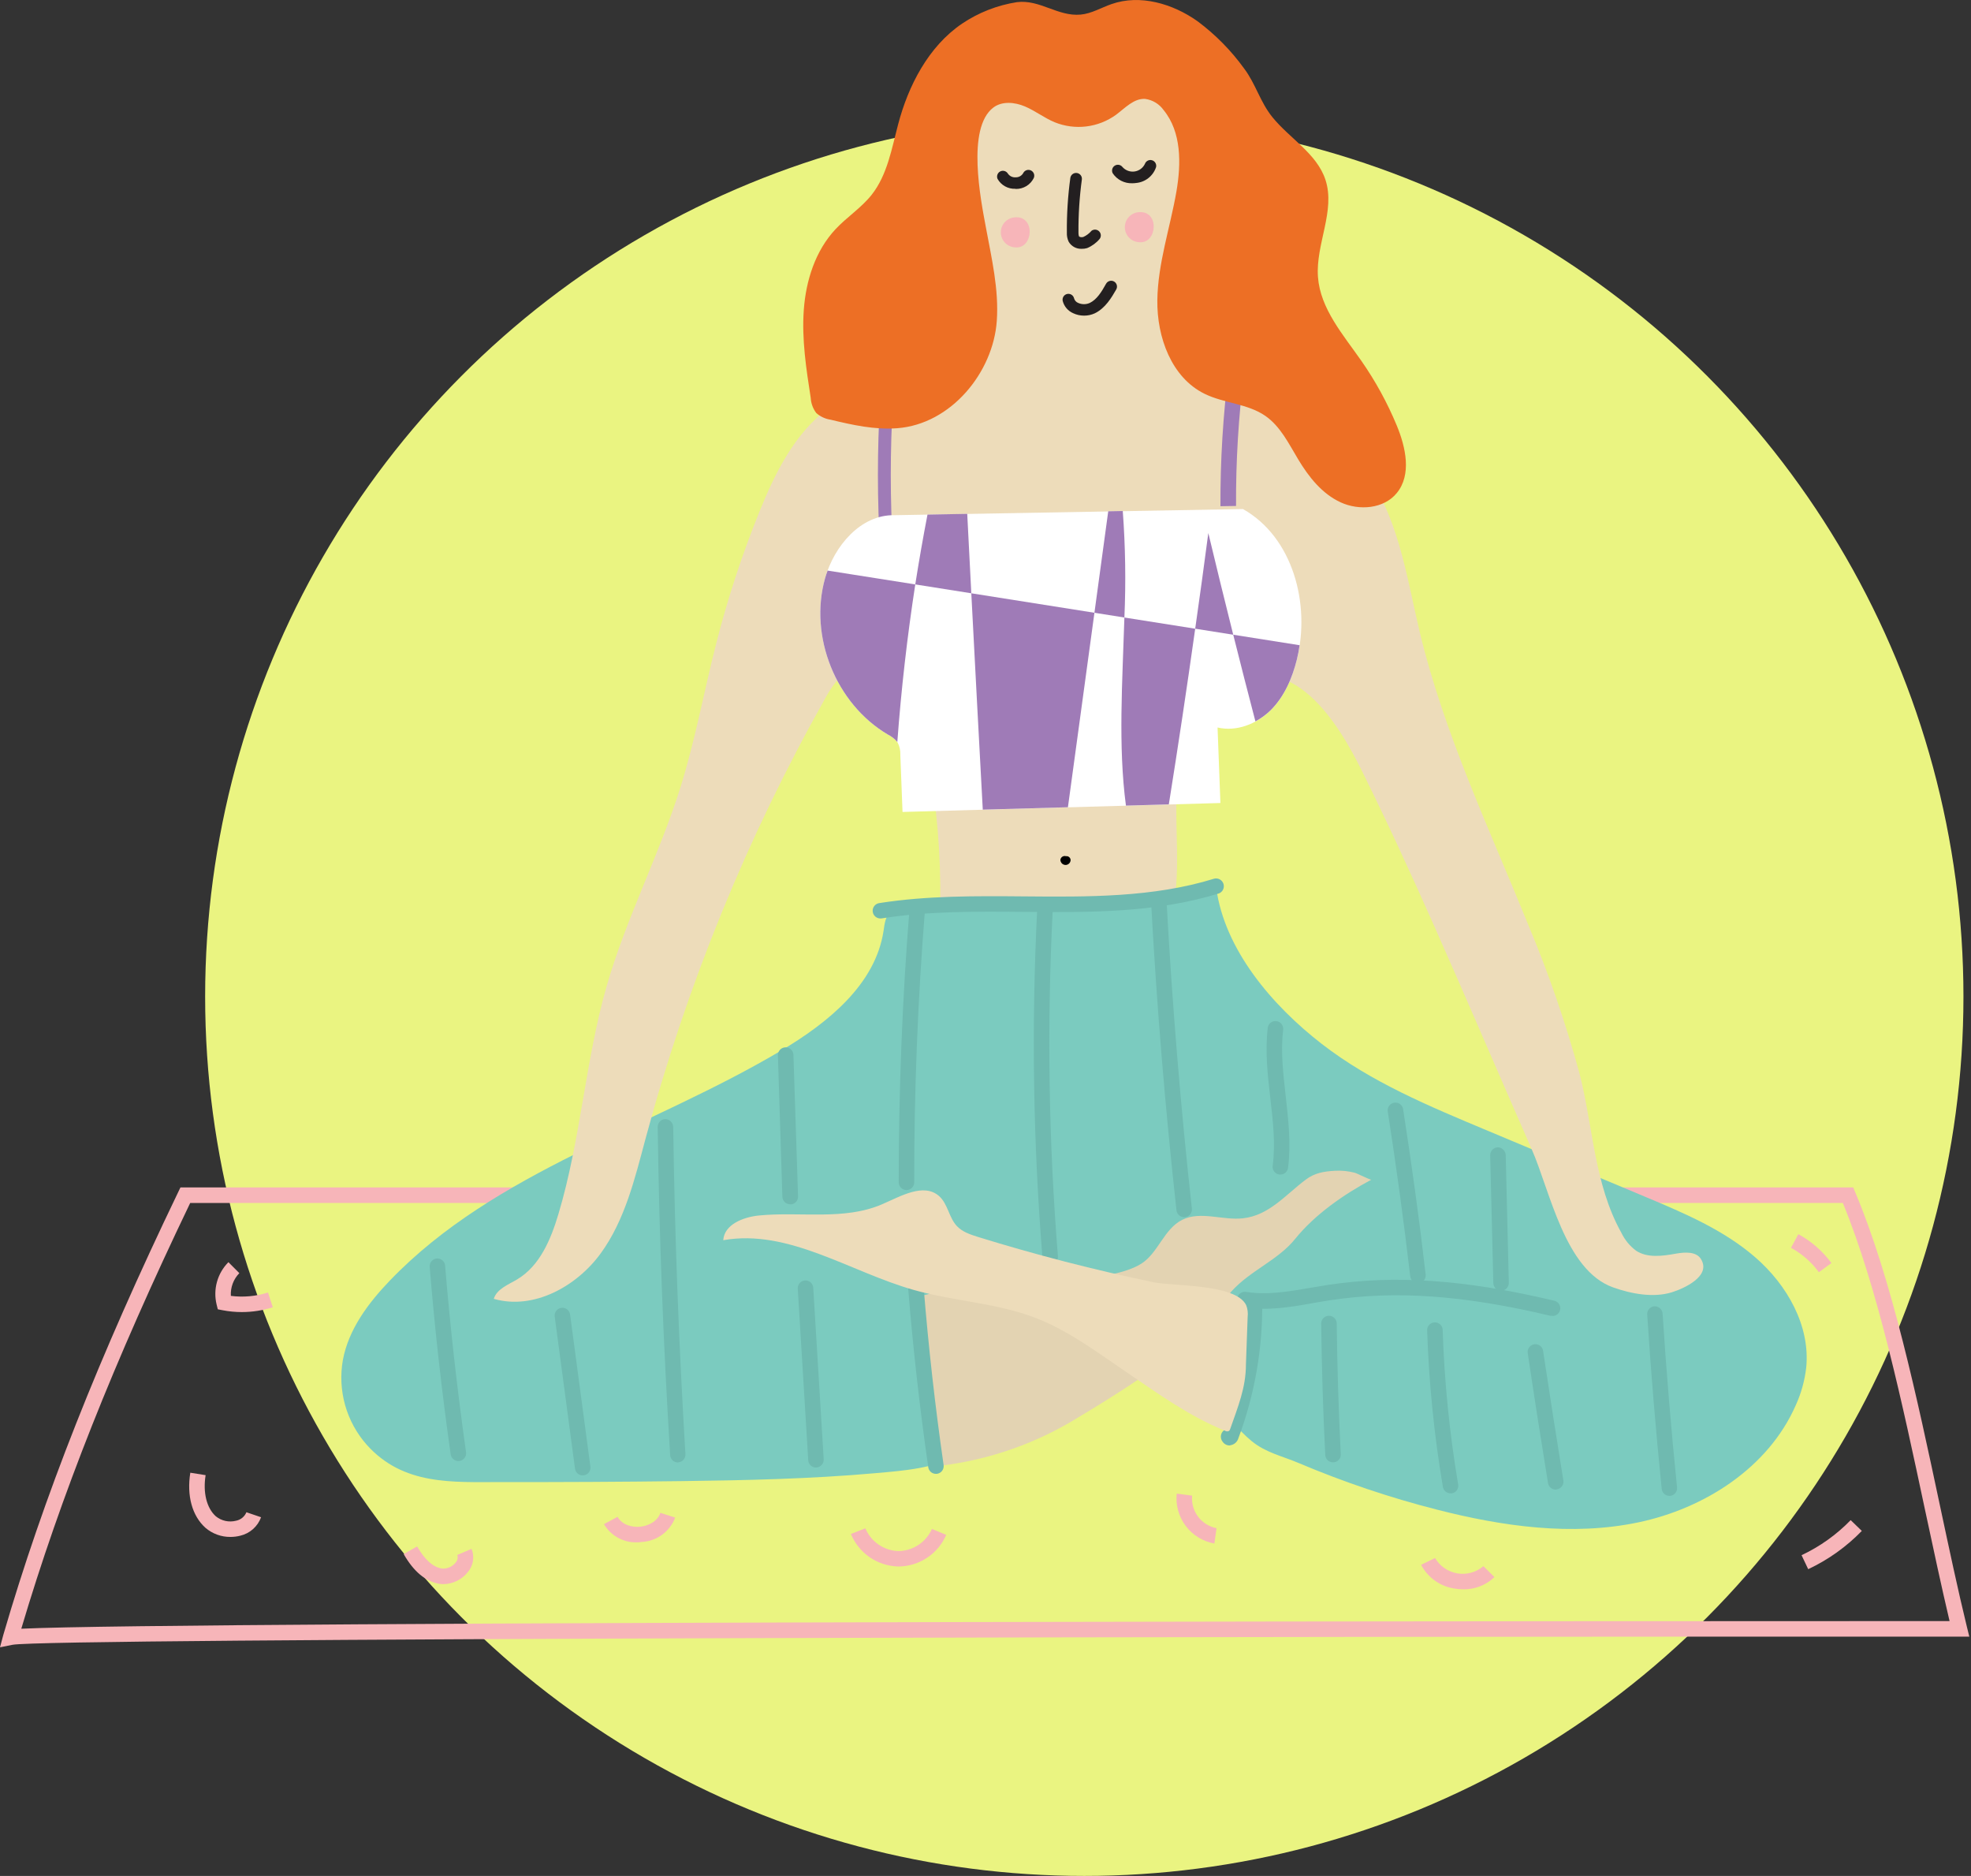 <?xml version="1.0" encoding="UTF-8"?> <svg xmlns="http://www.w3.org/2000/svg" width="351" height="334" viewBox="0 0 351 334" fill="none"><rect x="0" y="0" width="351" height="334" fill="#333333" stroke="none"/> <circle cx="193.094" cy="177.438" r="156.562" fill="#EAF481"></circle> <g clip-path="url(#clip0)"> <path d="M0 293.294L0.58 291.121C7.715 266.64 17.62 241.565 31.759 212.195L32.136 211.413H330.02L330.376 212.253C336.901 227.727 341.441 249.102 345.45 267.965C347.111 275.749 348.67 283.106 350.279 289.688L350.7 291.397H348.938C231.654 291.353 8.215 291.657 2.233 292.845L0 293.294ZM33.869 214.187C20.368 242.303 10.775 266.466 3.792 289.985C31.926 288.631 306.658 288.631 347.183 288.623C345.733 282.476 344.283 275.691 342.753 268.551C338.837 250.16 334.407 229.349 328.179 214.187H33.869Z" fill="#F7B5B9"></path> <path d="M255.894 268.783C247.478 266.635 239.237 263.856 231.24 260.471C228.268 259.211 225.44 258.653 222.909 256.59C220.378 254.526 218.5 251.796 216.013 249.667C213.265 247.314 209.176 246.097 205.674 245.612C198.285 244.591 190.548 246.713 184.261 250.587C179.766 253.353 175.56 256.626 170.869 259.023C166.04 261.477 161.174 261.825 155.83 262.295C144.316 263.316 132.751 263.563 121.2 263.707C110.599 263.838 99.998 263.893 89.397 263.874C80.507 263.874 71.828 264.504 65.309 257.234C63.51 255.2 62.194 252.786 61.458 250.174C60.723 247.561 60.587 244.816 61.06 242.144C62.075 236.677 65.578 232.007 69.428 227.995C88.179 208.488 115.834 200.878 139.102 187.055C147.419 182.109 155.896 175.296 157.346 165.73C157.527 164.514 157.658 163.138 158.608 162.349C159.395 161.837 160.323 161.584 161.261 161.625L216.579 158.004C218.029 169.047 226.535 179.003 235.352 185.839C244.169 192.674 254.596 196.997 264.878 201.298L292.99 213.086C299.9 215.982 306.94 218.958 312.603 223.875C318.266 228.792 322.4 236.054 321.653 243.512C321.382 245.844 320.746 248.119 319.767 250.254C314.895 261.296 303.583 268.573 291.757 271.05C279.931 273.526 267.604 271.774 255.894 268.783Z" fill="#7BCBBF"></path> <path d="M167.628 260.948C176.347 259.87 184.726 256.904 192.179 252.259C197.922 248.846 203.513 245.195 208.951 241.304C210.865 239.935 213.708 238.56 215.274 236.786C217.021 234.816 217.449 231.956 219.305 229.921C222.67 226.185 227.586 224.389 230.66 220.559C234.177 216.214 239.311 212.652 244.205 210.038C244.06 210.117 241.638 208.893 241.247 208.799C240.091 208.496 238.894 208.379 237.701 208.452C235.722 208.56 234.112 208.843 232.546 210.016C229 212.659 226.02 216.417 221.321 216.916C217.696 217.307 213.795 215.562 210.532 217.184C207.269 218.806 206.246 223.107 203.237 224.997C200.417 226.771 195.551 227.358 192.31 227.857C182.956 229.306 173.327 228.292 164.104 230.703C163.843 230.776 163.531 230.913 163.531 231.181C163.531 231.449 164.097 231.34 163.908 231.145" fill="#E3D3B2"></path> <path d="M170.47 28.428C170.68 23.157 173.051 17.661 177.678 15.141C180.578 13.555 184.008 13.302 187.314 13.084C195.805 12.512 205.84 12.621 210.822 19.507C217.551 28.797 209.451 41.954 212.098 53.141C213.758 60.158 219.487 65.451 225.389 69.621C231.291 73.792 237.773 77.391 242.313 82.996C248.962 91.207 250.39 102.285 252.834 112.56C257.184 130.663 265.233 147.57 272.201 164.767C275.772 173.284 278.787 182.023 281.229 190.929C283.716 200.472 283.839 210.747 288.762 219.538C289.364 220.781 290.257 221.861 291.365 222.687C293.41 224.02 296.071 223.629 298.471 223.202C300.067 222.919 302.097 222.803 302.916 224.179C304.78 227.206 299.907 229.407 297.717 230.088C294.418 231.101 290.532 230.37 287.261 229.212C278.662 226.156 276.037 212.014 272.759 204.592C266.959 191.414 261.31 178.149 255.459 164.985C251.34 155.702 247.098 146.477 242.595 137.375C238.404 128.888 230.029 114.79 218.08 122.422C212.62 125.912 210.22 132.719 209.669 139.171C209.118 145.622 210.017 152.146 209.371 158.584C195.498 160.664 181.454 161.391 167.439 160.756C167.56 152.221 166.851 143.695 165.322 135.297C164.314 129.757 162.617 123.776 157.977 120.576C156.106 119.287 153.626 118.563 151.523 119.374C149.421 120.185 148.094 122.314 146.97 124.305C133.066 149.017 122.312 175.369 114.957 202.746C113.057 209.842 111.288 217.228 106.981 223.151C102.674 229.074 94.995 233.288 87.932 231.253C88.476 229.479 90.514 228.741 92.102 227.785C96.126 225.388 98.091 220.689 99.432 216.2C103.413 202.941 104.218 188.909 108.025 175.6C111.512 163.449 117.451 152.117 121.214 140.054C123.825 131.683 125.384 123.031 127.552 114.537C129.567 106.62 132.113 98.848 135.172 91.272C138 84.241 141.51 77.094 147.622 72.605C152.082 69.325 157.621 67.71 161.914 64.22C167.019 60.1 169.672 53.778 170.876 47.45C171.362 44.944 172.145 42.019 172.036 39.485C171.87 35.756 170.325 32.302 170.47 28.45" fill="#EDDCBA"></path> <path d="M158.332 97.839C157.549 97.781 156.679 96.905 156.57 94.61C156.167 85.699 156.298 76.772 156.962 67.876L159.238 68.253C158.592 76.948 158.463 85.675 158.854 94.385C158.861 94.534 158.881 94.682 158.912 94.827C158.875 94.729 158.812 94.643 158.731 94.576C158.649 94.51 158.552 94.467 158.448 94.451L158.332 97.839Z" fill="#9F7BB7"></path> <path d="M159.318 91.728C153.307 91.583 148.55 97.188 146.926 102.973C144.026 113.306 148.84 125.304 158.093 130.771C158.789 131.107 159.395 131.604 159.862 132.219C160.209 132.902 160.371 133.663 160.333 134.428L160.725 144.565L217.333 142.972C217.164 138.492 216.995 134.01 216.825 129.526C220.183 130.322 223.794 128.903 226.252 126.485C228.71 124.066 230.117 120.772 230.95 117.426C233.416 107.528 230.225 95.624 221.35 90.635L159.318 91.728Z" fill="white"></path> <path d="M217.34 90.128C217.303 82.009 217.8 73.896 218.827 65.842L221.568 66.189C220.558 74.114 220.074 82.096 220.117 90.084L217.34 90.128Z" fill="#9F7BB7"></path> <path d="M189.975 152.501C189.865 152.441 189.742 152.409 189.617 152.407C189.492 152.405 189.368 152.434 189.256 152.49C189.144 152.546 189.048 152.629 188.975 152.73C188.902 152.832 188.854 152.949 188.837 153.073C188.837 153.2 188.862 153.325 188.913 153.442C188.963 153.558 189.036 153.663 189.129 153.75C189.221 153.837 189.331 153.904 189.45 153.947C189.569 153.99 189.696 154.008 189.823 154C190.044 153.982 190.252 153.884 190.405 153.724C190.559 153.564 190.649 153.353 190.657 153.131C190.653 153.022 190.624 152.915 190.574 152.819C190.523 152.723 190.451 152.639 190.363 152.574C190.275 152.509 190.174 152.465 190.066 152.445C189.959 152.425 189.849 152.429 189.743 152.458" fill="black"></path> <path d="M276.421 234.266C276.313 234.276 276.203 234.276 276.095 234.266C260.563 230.58 248.44 229.733 236.787 231.514C235.787 231.666 234.786 231.84 233.785 232.014C229.776 232.738 225.628 233.426 221.459 232.738C221.28 232.709 221.108 232.645 220.954 232.55C220.8 232.454 220.666 232.33 220.56 232.183C220.454 232.036 220.378 231.87 220.336 231.693C220.294 231.517 220.288 231.334 220.317 231.156C220.346 230.977 220.41 230.806 220.505 230.652C220.601 230.497 220.725 230.364 220.872 230.258C221.02 230.152 221.186 230.076 221.363 230.034C221.539 229.993 221.722 229.986 221.901 230.015C225.635 230.616 229.384 229.965 233.343 229.291C234.358 229.117 235.381 228.944 236.396 228.784C248.411 226.952 260.861 227.814 276.762 231.579C277.099 231.649 277.397 231.842 277.599 232.12C277.8 232.398 277.89 232.742 277.851 233.083C277.812 233.424 277.647 233.738 277.388 233.964C277.128 234.189 276.794 234.31 276.45 234.302L276.421 234.266Z" fill="#6FBAB0"></path> <path d="M166.671 262.411C166.339 262.413 166.018 262.294 165.767 262.077C165.516 261.86 165.353 261.559 165.307 261.231C163.792 250.746 162.596 240.058 161.733 229.472C161.726 229.12 161.854 228.779 162.09 228.518C162.326 228.257 162.653 228.096 163.005 228.067C163.356 228.038 163.705 228.145 163.981 228.364C164.256 228.583 164.438 228.899 164.488 229.248C165.344 239.783 166.533 250.406 168.041 260.84C168.093 261.203 167.998 261.571 167.778 261.865C167.558 262.158 167.23 262.352 166.866 262.404L166.671 262.411Z" fill="#6FBAB0"></path> <path d="M159.949 22.107C158.796 26.451 158.027 31.136 155.229 34.677C153.387 37.008 150.813 38.645 148.782 40.817C145.201 44.648 143.518 49.948 143.141 55.183C142.764 60.418 143.569 65.646 144.374 70.831C144.428 71.812 144.774 72.755 145.367 73.539C146.085 74.173 146.972 74.586 147.92 74.726C151.813 75.668 155.801 76.551 159.797 76.24C169.353 75.516 176.873 66.32 177.511 57.131C177.902 51.541 176.59 45.994 175.568 40.477C174.654 35.582 172.102 22.831 176.873 19.167C178.446 17.957 180.716 18.182 182.536 18.957C184.356 19.732 185.973 20.999 187.8 21.759C189.589 22.486 191.534 22.746 193.451 22.513C195.368 22.279 197.194 21.561 198.756 20.427C200.373 19.225 201.925 17.487 203.933 17.61C204.59 17.7 205.221 17.923 205.787 18.267C206.354 18.611 206.843 19.067 207.225 19.608C210.423 23.526 210.35 29.13 209.502 34.09C208.378 40.564 206.188 46.9 206.101 53.46C206.014 60.02 208.61 67.218 214.512 70.114C217.971 71.816 222.177 71.852 225.345 74.053C228.028 75.921 229.515 79.013 231.197 81.808C233.068 84.922 235.439 87.919 238.745 89.44C242.052 90.96 246.438 90.599 248.737 87.789C251.42 84.523 250.347 79.65 248.737 75.755C247.057 71.704 244.944 67.847 242.436 64.249C239.187 59.586 235.127 54.98 234.706 49.318C234.271 43.482 237.868 37.551 236.033 31.99C234.489 27.32 229.667 24.663 226.571 20.832C224.396 18.139 223.627 14.953 221.56 12.201C219.238 8.989 216.438 6.149 213.258 3.78C208.828 0.637 203.027 -1.05 197.951 0.724C196.11 1.361 194.377 2.426 192.433 2.599C188.38 2.969 185.182 -0.13 181.093 0.384C177.593 0.929 174.256 2.237 171.318 4.214C165.322 8.284 161.747 15.278 159.949 22.107Z" fill="#ED6F25"></path> <path d="M202.73 37.783C202.051 37.851 201.425 38.174 200.976 38.687C200.528 39.199 200.292 39.863 200.316 40.543C200.34 41.224 200.622 41.869 201.105 42.349C201.589 42.829 202.237 43.107 202.918 43.127C206.123 43.402 206.544 37.378 202.73 37.783Z" fill="#F7B5B9"></path> <path d="M180.643 38.703C179.965 38.77 179.338 39.093 178.89 39.606C178.441 40.119 178.205 40.783 178.229 41.463C178.253 42.143 178.536 42.789 179.019 43.269C179.502 43.748 180.15 44.026 180.832 44.047C184.037 44.314 184.457 38.29 180.643 38.703Z" fill="#F7B5B9"></path> <path d="M192.629 44.3C192.163 44.321 191.701 44.213 191.292 43.99C190.883 43.767 190.543 43.435 190.309 43.033C190.073 42.526 189.963 41.969 189.99 41.411C189.961 38.142 190.169 34.875 190.613 31.636C190.662 31.374 190.81 31.141 191.026 30.986C191.242 30.83 191.51 30.764 191.774 30.8C192.038 30.836 192.278 30.973 192.444 31.181C192.61 31.389 192.689 31.653 192.665 31.918C192.237 35.057 192.033 38.222 192.056 41.389C192.045 41.614 192.072 41.839 192.136 42.055C192.216 42.207 192.6 42.294 192.934 42.186C193.492 41.93 193.987 41.554 194.384 41.085C194.583 40.938 194.83 40.867 195.077 40.885C195.325 40.904 195.558 41.01 195.733 41.185C195.909 41.361 196.016 41.593 196.034 41.841C196.053 42.088 195.982 42.334 195.834 42.533C195.232 43.249 194.466 43.811 193.601 44.17C193.286 44.267 192.958 44.311 192.629 44.3Z" fill="#231F20"></path> <path d="M180.803 33.612C180.167 33.636 179.537 33.486 178.98 33.176C178.424 32.868 177.964 32.412 177.649 31.86C177.543 31.62 177.532 31.348 177.62 31.1C177.707 30.852 177.885 30.647 178.118 30.525C178.351 30.404 178.622 30.375 178.876 30.446C179.129 30.516 179.346 30.68 179.483 30.904C179.633 31.127 179.84 31.306 180.082 31.423C180.324 31.54 180.593 31.591 180.861 31.57C181.129 31.581 181.395 31.519 181.63 31.391C181.866 31.264 182.064 31.076 182.202 30.846C182.259 30.723 182.34 30.612 182.44 30.519C182.541 30.427 182.658 30.355 182.786 30.308C182.914 30.261 183.05 30.24 183.186 30.245C183.322 30.25 183.456 30.282 183.58 30.34C183.704 30.397 183.815 30.477 183.907 30.578C184 30.677 184.072 30.795 184.119 30.922C184.166 31.05 184.188 31.186 184.182 31.322C184.177 31.458 184.145 31.592 184.087 31.715C183.793 32.302 183.339 32.794 182.777 33.135C182.215 33.475 181.569 33.651 180.912 33.641L180.803 33.612Z" fill="#231F20"></path> <path d="M201.62 32.628C200.941 32.649 200.268 32.498 199.663 32.19C199.058 31.881 198.541 31.423 198.162 30.861C198.038 30.631 198.005 30.363 198.071 30.111C198.136 29.858 198.295 29.639 198.515 29.498C198.734 29.358 198.999 29.305 199.257 29.351C199.514 29.396 199.744 29.538 199.902 29.746C200.167 30.044 200.502 30.271 200.877 30.408C201.252 30.545 201.655 30.587 202.05 30.531C202.445 30.474 202.82 30.32 203.141 30.084C203.462 29.847 203.719 29.534 203.89 29.174C203.979 28.926 204.16 28.722 204.395 28.602C204.631 28.483 204.902 28.458 205.156 28.532C205.409 28.605 205.624 28.773 205.758 29C205.892 29.227 205.935 29.496 205.877 29.753C205.626 30.515 205.158 31.188 204.531 31.689C203.904 32.191 203.145 32.499 202.345 32.577C202.105 32.611 201.863 32.628 201.62 32.628Z" fill="#231F20"></path> <path d="M193.05 56.197C192.377 56.199 191.713 56.05 191.106 55.763C190.651 55.564 190.248 55.265 189.926 54.887C189.604 54.509 189.373 54.063 189.25 53.583C189.22 53.45 189.216 53.313 189.238 53.179C189.261 53.044 189.31 52.916 189.382 52.801C189.455 52.685 189.549 52.586 189.66 52.507C189.771 52.428 189.897 52.371 190.03 52.341C190.162 52.311 190.3 52.307 190.434 52.329C190.569 52.352 190.697 52.401 190.813 52.473C190.928 52.545 191.028 52.64 191.107 52.751C191.186 52.861 191.243 52.987 191.273 53.12C191.323 53.301 191.415 53.469 191.541 53.61C191.666 53.751 191.823 53.86 191.998 53.931C192.325 54.079 192.68 54.156 193.039 54.156C193.398 54.156 193.753 54.079 194.079 53.931C195.312 53.33 196.139 52.026 196.98 50.505C197.117 50.267 197.344 50.094 197.61 50.022C197.875 49.951 198.159 49.988 198.397 50.125C198.636 50.263 198.81 50.489 198.881 50.755C198.952 51.02 198.915 51.303 198.778 51.541C197.966 52.946 196.864 54.865 194.949 55.791C194.353 56.062 193.705 56.201 193.05 56.197Z" fill="#231F20"></path> <path d="M156.802 163.529C156.452 163.534 156.114 163.406 155.855 163.17C155.597 162.935 155.437 162.61 155.41 162.262C155.382 161.914 155.488 161.568 155.706 161.295C155.924 161.022 156.238 160.842 156.584 160.792C165.097 159.452 173.864 159.525 182.354 159.597C193.688 159.699 205.398 159.8 216.238 156.44C216.58 156.359 216.94 156.41 217.245 156.584C217.55 156.758 217.777 157.041 217.882 157.376C217.986 157.711 217.959 158.072 217.806 158.388C217.653 158.704 217.385 158.95 217.057 159.076C205.804 162.559 193.854 162.457 182.325 162.356C173.958 162.284 165.3 162.204 157.02 163.515L156.802 163.529Z" fill="#6FBAB0"></path> <path d="M218.979 257.357C218.737 257.357 218.499 257.299 218.285 257.189C218.07 257.078 217.886 256.917 217.746 256.72C217.604 256.55 217.503 256.35 217.451 256.135C217.398 255.92 217.396 255.696 217.443 255.48C217.491 255.264 217.587 255.062 217.725 254.889C217.863 254.716 218.039 254.577 218.239 254.483C220.873 247.205 222.17 239.513 222.068 231.775C222.064 231.409 222.205 231.057 222.461 230.795C222.716 230.533 223.065 230.383 223.431 230.377C223.784 230.386 224.119 230.529 224.37 230.777C224.62 231.024 224.767 231.358 224.78 231.71C224.886 240.027 223.445 248.291 220.531 256.083C220.438 256.399 220.257 256.682 220.009 256.9C219.762 257.118 219.457 257.261 219.131 257.314L218.979 257.357Z" fill="#6FBAB0"></path> <path d="M161.428 211.884C161.062 211.884 160.711 211.739 160.451 211.481C160.192 211.224 160.045 210.874 160.043 210.508C160.043 194.288 160.674 177.866 161.979 161.697C161.991 161.516 162.039 161.338 162.121 161.175C162.202 161.013 162.316 160.868 162.454 160.75C162.593 160.632 162.754 160.543 162.928 160.488C163.101 160.433 163.284 160.413 163.466 160.43C163.646 160.445 163.822 160.495 163.983 160.577C164.144 160.66 164.287 160.773 164.405 160.911C164.522 161.049 164.611 161.208 164.666 161.381C164.721 161.553 164.742 161.734 164.727 161.914C163.437 178.011 162.784 194.361 162.806 210.508C162.806 210.873 162.661 211.223 162.402 211.481C162.144 211.739 161.794 211.884 161.428 211.884Z" fill="#6FBAB0"></path> <path d="M187.024 225.193C186.677 225.192 186.343 225.062 186.088 224.827C185.833 224.593 185.675 224.271 185.646 223.926C183.976 203.31 183.662 182.607 184.704 161.951C184.708 161.768 184.75 161.588 184.826 161.422C184.902 161.256 185.011 161.107 185.147 160.984C185.283 160.862 185.442 160.768 185.615 160.709C185.788 160.65 185.972 160.626 186.154 160.64C186.52 160.659 186.864 160.822 187.11 161.093C187.356 161.365 187.484 161.723 187.466 162.088C186.429 182.627 186.741 203.211 188.402 223.709C188.418 224.067 188.295 224.417 188.059 224.687C187.822 224.957 187.491 225.125 187.133 225.157L187.024 225.193Z" fill="#6FBAB0"></path> <path d="M210.88 216.714C210.54 216.714 210.213 216.589 209.96 216.363C209.707 216.138 209.547 215.827 209.509 215.49C207.523 197.518 206.014 179.329 205.035 161.422C205.015 161.057 205.141 160.699 205.385 160.427C205.629 160.155 205.972 159.99 206.337 159.97C206.702 159.95 207.061 160.076 207.333 160.319C207.606 160.563 207.771 160.905 207.791 161.27C208.77 179.133 210.278 197.272 212.25 215.186C212.27 215.366 212.255 215.548 212.204 215.721C212.154 215.895 212.07 216.057 211.957 216.198C211.844 216.34 211.704 216.457 211.545 216.544C211.386 216.632 211.212 216.687 211.032 216.706L210.88 216.714Z" fill="#6FBAB0"></path> <path d="M228.014 209.125H227.832C227.469 209.077 227.14 208.886 226.917 208.596C226.694 208.305 226.596 207.938 226.643 207.576C227.158 203.622 226.701 199.669 226.216 195.483C225.751 191.414 225.266 187.207 225.766 183.007C225.786 182.827 225.841 182.653 225.929 182.495C226.017 182.336 226.136 182.197 226.278 182.085C226.421 181.973 226.584 181.891 226.759 181.843C226.933 181.795 227.116 181.782 227.296 181.805C227.476 181.826 227.65 181.882 227.809 181.97C227.967 182.058 228.106 182.176 228.219 182.318C228.331 182.46 228.415 182.623 228.464 182.797C228.514 182.971 228.528 183.153 228.507 183.333C228.043 187.207 228.507 191.074 228.964 195.172C229.42 199.27 229.935 203.644 229.377 207.938C229.331 208.267 229.168 208.568 228.918 208.786C228.667 209.004 228.346 209.125 228.014 209.125Z" fill="#6FBAB0"></path> <path d="M252.507 228.458C252.169 228.459 251.843 228.335 251.59 228.111C251.337 227.887 251.176 227.577 251.137 227.242C249.999 217.51 248.65 207.612 247.127 197.844C247.089 197.49 247.188 197.135 247.404 196.853C247.621 196.57 247.938 196.382 248.29 196.327C248.642 196.272 249.001 196.355 249.294 196.558C249.587 196.76 249.79 197.068 249.861 197.417C251.384 207.228 252.761 217.155 253.885 226.923C253.926 227.287 253.821 227.652 253.592 227.939C253.364 228.225 253.031 228.409 252.667 228.451L252.507 228.458Z" fill="#6FBAB0"></path> <path d="M267.314 229.805C266.954 229.805 266.607 229.664 266.35 229.413C266.092 229.161 265.944 228.818 265.936 228.458L265.378 205.722C265.37 205.538 265.399 205.355 265.463 205.182C265.527 205.009 265.624 204.851 265.749 204.717C265.875 204.582 266.026 204.473 266.194 204.397C266.361 204.321 266.543 204.279 266.727 204.274C267.092 204.282 267.44 204.428 267.702 204.682C267.964 204.935 268.121 205.278 268.141 205.642L268.692 228.386C268.696 228.567 268.666 228.747 268.601 228.915C268.536 229.084 268.438 229.238 268.314 229.37C268.189 229.501 268.04 229.606 267.875 229.68C267.709 229.753 267.531 229.793 267.35 229.798L267.314 229.805Z" fill="#6FBAB0"></path> <path d="M140.705 214.411C140.346 214.411 140.001 214.271 139.743 214.021C139.486 213.771 139.337 213.43 139.327 213.071L138.53 187.808C138.541 187.457 138.687 187.124 138.936 186.875C139.184 186.627 139.519 186.483 139.87 186.472C140.222 186.461 140.564 186.584 140.828 186.816C141.092 187.048 141.258 187.371 141.292 187.721L142.119 212.985C142.13 213.168 142.103 213.351 142.042 213.524C141.98 213.697 141.884 213.856 141.759 213.991C141.635 214.126 141.484 214.235 141.317 214.311C141.149 214.387 140.968 214.428 140.785 214.433L140.705 214.411Z" fill="#6FBAB0"></path> <path d="M120.721 260.384C120.369 260.384 120.03 260.25 119.774 260.009C119.518 259.768 119.364 259.438 119.344 259.088C118.14 239.696 117.386 220.03 117.125 200.653C117.121 200.472 117.153 200.292 117.219 200.123C117.285 199.954 117.384 199.8 117.51 199.669C117.636 199.539 117.787 199.434 117.953 199.362C118.12 199.29 118.299 199.251 118.481 199.249C118.843 199.259 119.189 199.404 119.449 199.656C119.709 199.908 119.866 200.248 119.887 200.61C120.148 219.95 120.895 239.566 122.063 258.914C122.083 259.276 121.958 259.632 121.716 259.903C121.474 260.175 121.135 260.34 120.772 260.362L120.721 260.384Z" fill="#6FBAB0"></path> <path d="M145.302 261.282C144.952 261.282 144.615 261.149 144.36 260.909C144.105 260.67 143.952 260.342 143.932 259.993L142.068 229.436C142.057 229.255 142.082 229.074 142.141 228.903C142.2 228.732 142.292 228.574 142.413 228.439C142.655 228.165 142.997 227.999 143.362 227.977C143.728 227.955 144.087 228.079 144.361 228.321C144.635 228.563 144.801 228.905 144.823 229.269L146.687 259.826C146.705 260.189 146.579 260.545 146.336 260.816C146.093 261.087 145.753 261.252 145.389 261.274L145.302 261.282Z" fill="#6FBAB0"></path> <path d="M81.631 260.13C81.299 260.132 80.977 260.013 80.725 259.796C80.473 259.579 80.308 259.279 80.261 258.95C78.687 247.908 77.426 236.677 76.519 225.555C76.505 225.375 76.525 225.193 76.581 225.021C76.636 224.849 76.725 224.69 76.842 224.552C76.96 224.414 77.103 224.3 77.264 224.218C77.425 224.135 77.601 224.085 77.781 224.071C77.962 224.056 78.143 224.077 78.315 224.132C78.488 224.187 78.647 224.276 78.786 224.393C78.924 224.51 79.037 224.653 79.12 224.814C79.203 224.975 79.253 225.15 79.267 225.33C80.174 236.395 81.443 247.575 82.995 258.559C83.046 258.92 82.952 259.287 82.734 259.579C82.515 259.871 82.189 260.064 81.827 260.116C81.763 260.128 81.697 260.133 81.631 260.13Z" fill="#6FBAB0"></path> <path d="M103.761 262.686C103.427 262.686 103.104 262.563 102.853 262.342C102.602 262.121 102.44 261.816 102.398 261.484L98.773 234.338C98.745 233.986 98.853 233.636 99.075 233.36C99.297 233.085 99.617 232.905 99.968 232.858C100.319 232.811 100.675 232.9 100.962 233.106C101.25 233.313 101.447 233.622 101.513 233.969L105.139 261.13C105.163 261.309 105.152 261.492 105.105 261.666C105.058 261.841 104.977 262.005 104.867 262.149C104.756 262.292 104.618 262.412 104.461 262.502C104.303 262.592 104.13 262.65 103.95 262.672L103.761 262.686Z" fill="#6FBAB0"></path> <path d="M237.382 260.362C237.028 260.362 236.687 260.227 236.43 259.982C236.174 259.738 236.021 259.405 236.004 259.051C235.613 251.325 235.373 243.418 235.279 235.569C235.3 235.22 235.452 234.891 235.705 234.65C235.958 234.408 236.293 234.271 236.644 234.266C236.994 234.262 237.333 234.39 237.592 234.625C237.852 234.86 238.012 235.184 238.042 235.533C238.136 243.353 238.375 251.217 238.767 258.914C238.778 259.095 238.752 259.276 238.692 259.447C238.632 259.618 238.539 259.776 238.418 259.91C238.296 260.045 238.149 260.155 237.985 260.232C237.821 260.31 237.643 260.354 237.462 260.362H237.382Z" fill="#6FBAB0"></path> <path d="M258.315 265.88C257.989 265.879 257.673 265.763 257.423 265.553C257.174 265.342 257.007 265.05 256.952 264.728C255.391 255.485 254.454 246.147 254.146 236.778C254.158 236.427 254.303 236.094 254.552 235.846C254.801 235.598 255.135 235.454 255.487 235.443C255.838 235.432 256.181 235.554 256.445 235.786C256.709 236.018 256.875 236.342 256.909 236.691C257.208 245.944 258.131 255.165 259.671 264.294C259.703 264.472 259.698 264.654 259.659 264.83C259.619 265.006 259.545 265.173 259.44 265.32C259.336 265.468 259.203 265.593 259.05 265.689C258.897 265.785 258.726 265.85 258.548 265.88H258.315Z" fill="#6FBAB0"></path> <path d="M277.038 265.213C276.71 265.211 276.394 265.094 276.145 264.882C275.895 264.67 275.729 264.377 275.674 264.055C274.42 256.365 273.194 248.552 272.049 240.819C272.021 240.469 272.127 240.122 272.345 239.847C272.564 239.573 272.878 239.391 273.226 239.34C273.573 239.288 273.927 239.371 274.216 239.57C274.505 239.769 274.708 240.071 274.782 240.413C275.943 248.132 277.161 255.931 278.408 263.584C278.467 263.944 278.38 264.313 278.166 264.609C277.953 264.905 277.63 265.104 277.27 265.163C277.194 265.187 277.116 265.204 277.038 265.213Z" fill="#6FBAB0"></path> <path d="M297.289 266.329C296.948 266.329 296.619 266.202 296.365 265.973C296.112 265.744 295.953 265.43 295.919 265.09C294.868 254.743 293.997 244.295 293.338 234.027C293.32 233.665 293.445 233.31 293.686 233.039C293.928 232.768 294.266 232.603 294.628 232.579C294.99 232.566 295.342 232.693 295.612 232.933C295.882 233.173 296.049 233.508 296.078 233.868C296.738 244.099 297.601 254.511 298.653 264.823C298.687 265.187 298.576 265.55 298.344 265.834C298.112 266.117 297.777 266.297 297.413 266.336L297.289 266.329Z" fill="#6FBAB0"></path> <path d="M205.412 228.299C208.994 229.023 220.023 228.553 221.916 232.361C222.18 233.038 222.272 233.769 222.184 234.49L221.879 242.919C221.879 247.097 220.429 250.536 219.088 254.388C219.055 254.536 218.976 254.671 218.863 254.772C218.749 254.829 218.622 254.855 218.495 254.847C218.367 254.84 218.244 254.799 218.138 254.729C211.728 252.122 206.355 248.212 200.627 244.323C195.377 240.761 190.251 236.88 184.327 234.613C177.417 231.963 169.825 231.681 162.697 229.66C151.32 226.438 140.444 218.756 128.799 220.812C128.98 218.003 132.359 216.692 135.165 216.41C142.518 215.685 150.312 217.344 157.092 214.411C160.428 212.963 164.51 210.552 167.243 212.963C168.802 214.353 168.976 216.779 170.405 218.299C171.376 219.335 172.805 219.806 174.168 220.233C184.45 223.414 194.872 226.103 205.434 228.299" fill="#EDDCBA"></path> <path d="M322.008 279.384L320.826 276.893C324.095 275.358 327.058 273.243 329.571 270.651L331.557 272.57C328.812 275.398 325.577 277.707 322.008 279.384Z" fill="#F7B5B9"></path> <path d="M216.26 274.815C214.225 274.454 212.401 273.338 211.157 271.689C209.913 270.041 209.34 267.983 209.553 265.93L212.294 266.292C212.17 267.625 212.547 268.955 213.351 270.026C214.155 271.096 215.329 271.83 216.644 272.085L216.26 274.815Z" fill="#F7B5B9"></path> <path d="M160.051 278.906H159.964C158.146 278.862 156.382 278.291 154.884 277.263C153.387 276.234 152.221 274.792 151.531 273.113L154.105 272.107C154.594 273.275 155.408 274.279 156.452 274.998C157.496 275.717 158.725 276.121 159.993 276.162H160.051C161.308 276.133 162.532 275.748 163.579 275.05C164.625 274.352 165.451 273.372 165.96 272.223L168.505 273.273C167.792 274.927 166.614 276.34 165.113 277.34C163.613 278.34 161.854 278.884 160.051 278.906Z" fill="#F7B5B9"></path> <path d="M78.992 282.049C78.749 282.048 78.507 282.028 78.267 281.991C75.816 281.607 73.67 279.818 71.886 276.69L74.286 275.329C75.627 277.697 77.114 279.022 78.695 279.268C79.16 279.308 79.629 279.231 80.057 279.044C80.485 278.857 80.859 278.565 81.145 278.197C81.31 278.018 81.424 277.8 81.475 277.563C81.526 277.326 81.512 277.08 81.436 276.85L83.973 275.764C84.253 276.445 84.34 277.191 84.225 277.918C84.11 278.646 83.797 279.328 83.321 279.891C82.804 280.548 82.148 281.083 81.4 281.456C80.651 281.829 79.829 282.032 78.992 282.049Z" fill="#F7B5B9"></path> <path d="M113.478 274.605C112.29 274.648 111.112 274.37 110.07 273.801C109.027 273.231 108.157 272.391 107.554 271.368L109.983 270.058C110.795 271.564 112.651 271.947 113.978 271.824C115.305 271.701 117.052 270.977 117.603 269.355L120.235 270.195C119.772 271.422 118.96 272.487 117.898 273.259C116.836 274.031 115.572 274.476 114.261 274.54C113.978 274.59 113.724 274.605 113.478 274.605Z" fill="#F7B5B9"></path> <path d="M43.056 233.607C41.912 233.607 40.771 233.498 39.648 233.281L38.785 233.114L38.575 232.267C38.251 230.935 38.274 229.542 38.642 228.221C39.01 226.9 39.711 225.696 40.678 224.722L42.621 226.677C42.101 227.21 41.698 227.845 41.439 228.542C41.179 229.239 41.068 229.983 41.113 230.725C43.332 231.009 45.587 230.804 47.719 230.124L48.581 232.752C46.795 233.319 44.931 233.608 43.056 233.607Z" fill="#F7B5B9"></path> <path d="M41.04 273.642C39.405 273.657 37.821 273.078 36.581 272.013C34.217 269.884 33.231 266.314 33.891 262.208L36.617 262.643C36.117 265.757 36.799 268.494 38.43 269.964C38.929 270.372 39.518 270.656 40.148 270.793C40.778 270.93 41.432 270.917 42.056 270.753C42.461 270.671 42.839 270.491 43.158 270.228C43.477 269.965 43.725 269.628 43.883 269.247L46.493 270.137C46.197 270.95 45.703 271.677 45.054 272.251C44.406 272.825 43.624 273.229 42.781 273.425C42.212 273.569 41.627 273.642 41.04 273.642Z" fill="#F7B5B9"></path> <path d="M260.571 282.968C260.07 282.966 259.571 282.925 259.077 282.845C257.811 282.665 256.606 282.186 255.562 281.448C254.518 280.71 253.665 279.734 253.073 278.602L255.56 277.4C255.981 278.117 256.554 278.733 257.239 279.205C257.924 279.676 258.704 279.993 259.525 280.131C260.346 280.269 261.186 280.225 261.989 280.004C262.791 279.782 263.534 279.388 264.167 278.848L266.132 280.789C265.395 281.5 264.524 282.059 263.569 282.433C262.615 282.807 261.596 282.989 260.571 282.968Z" fill="#F7B5B9"></path> <path d="M323.908 226.511C322.595 224.713 320.898 223.229 318.941 222.166L320.253 219.74C322.572 220.998 324.583 222.754 326.141 224.882L323.908 226.511Z" fill="#F7B5B9"></path> <path d="M172.972 105.631C172.725 100.919 172.483 96.205 172.247 91.489L165.17 91.619C164.372 95.747 163.647 99.891 162.994 104.052L172.972 105.631Z" fill="#9F7BB7"></path> <path d="M147.383 101.59C147.216 102.046 147.057 102.51 146.926 102.973C144.026 113.306 148.84 125.304 158.093 130.771C158.749 131.092 159.33 131.549 159.797 132.111C160.493 122.697 161.559 113.345 162.994 104.052L147.383 101.59Z" fill="#9F7BB7"></path> <path d="M172.972 105.631C173.639 118.476 174.32 131.317 175.016 144.152L190.178 143.725L194.899 109.099L172.972 105.631Z" fill="#9F7BB7"></path> <path d="M200.235 109.946C199.887 121.365 199.097 132.813 200.511 143.436L208.146 143.218C209.809 132.811 211.375 122.384 212.845 111.938L200.235 109.946Z" fill="#9F7BB7"></path> <path d="M223.569 128.439C224.55 127.914 225.454 127.253 226.252 126.477C228.703 124.051 230.117 120.764 230.95 117.419C231.156 116.581 231.318 115.732 231.436 114.877L219.617 113.009C220.908 118.165 222.225 123.308 223.569 128.439Z" fill="#9F7BB7"></path> <path d="M212.845 111.937L219.617 113.009C218.109 106.977 216.615 100.931 215.18 94.907C214.435 100.579 213.657 106.256 212.845 111.937Z" fill="#9F7BB7"></path> <path d="M200.235 109.946C200.513 103.625 200.416 97.292 199.945 90.982L197.357 91.033L194.899 109.099L200.235 109.946Z" fill="#9F7BB7"></path> </g> <defs> <clipPath id="clip0"> <rect width="350.7" height="293.294" fill="white"></rect> </clipPath> </defs> </svg> 
